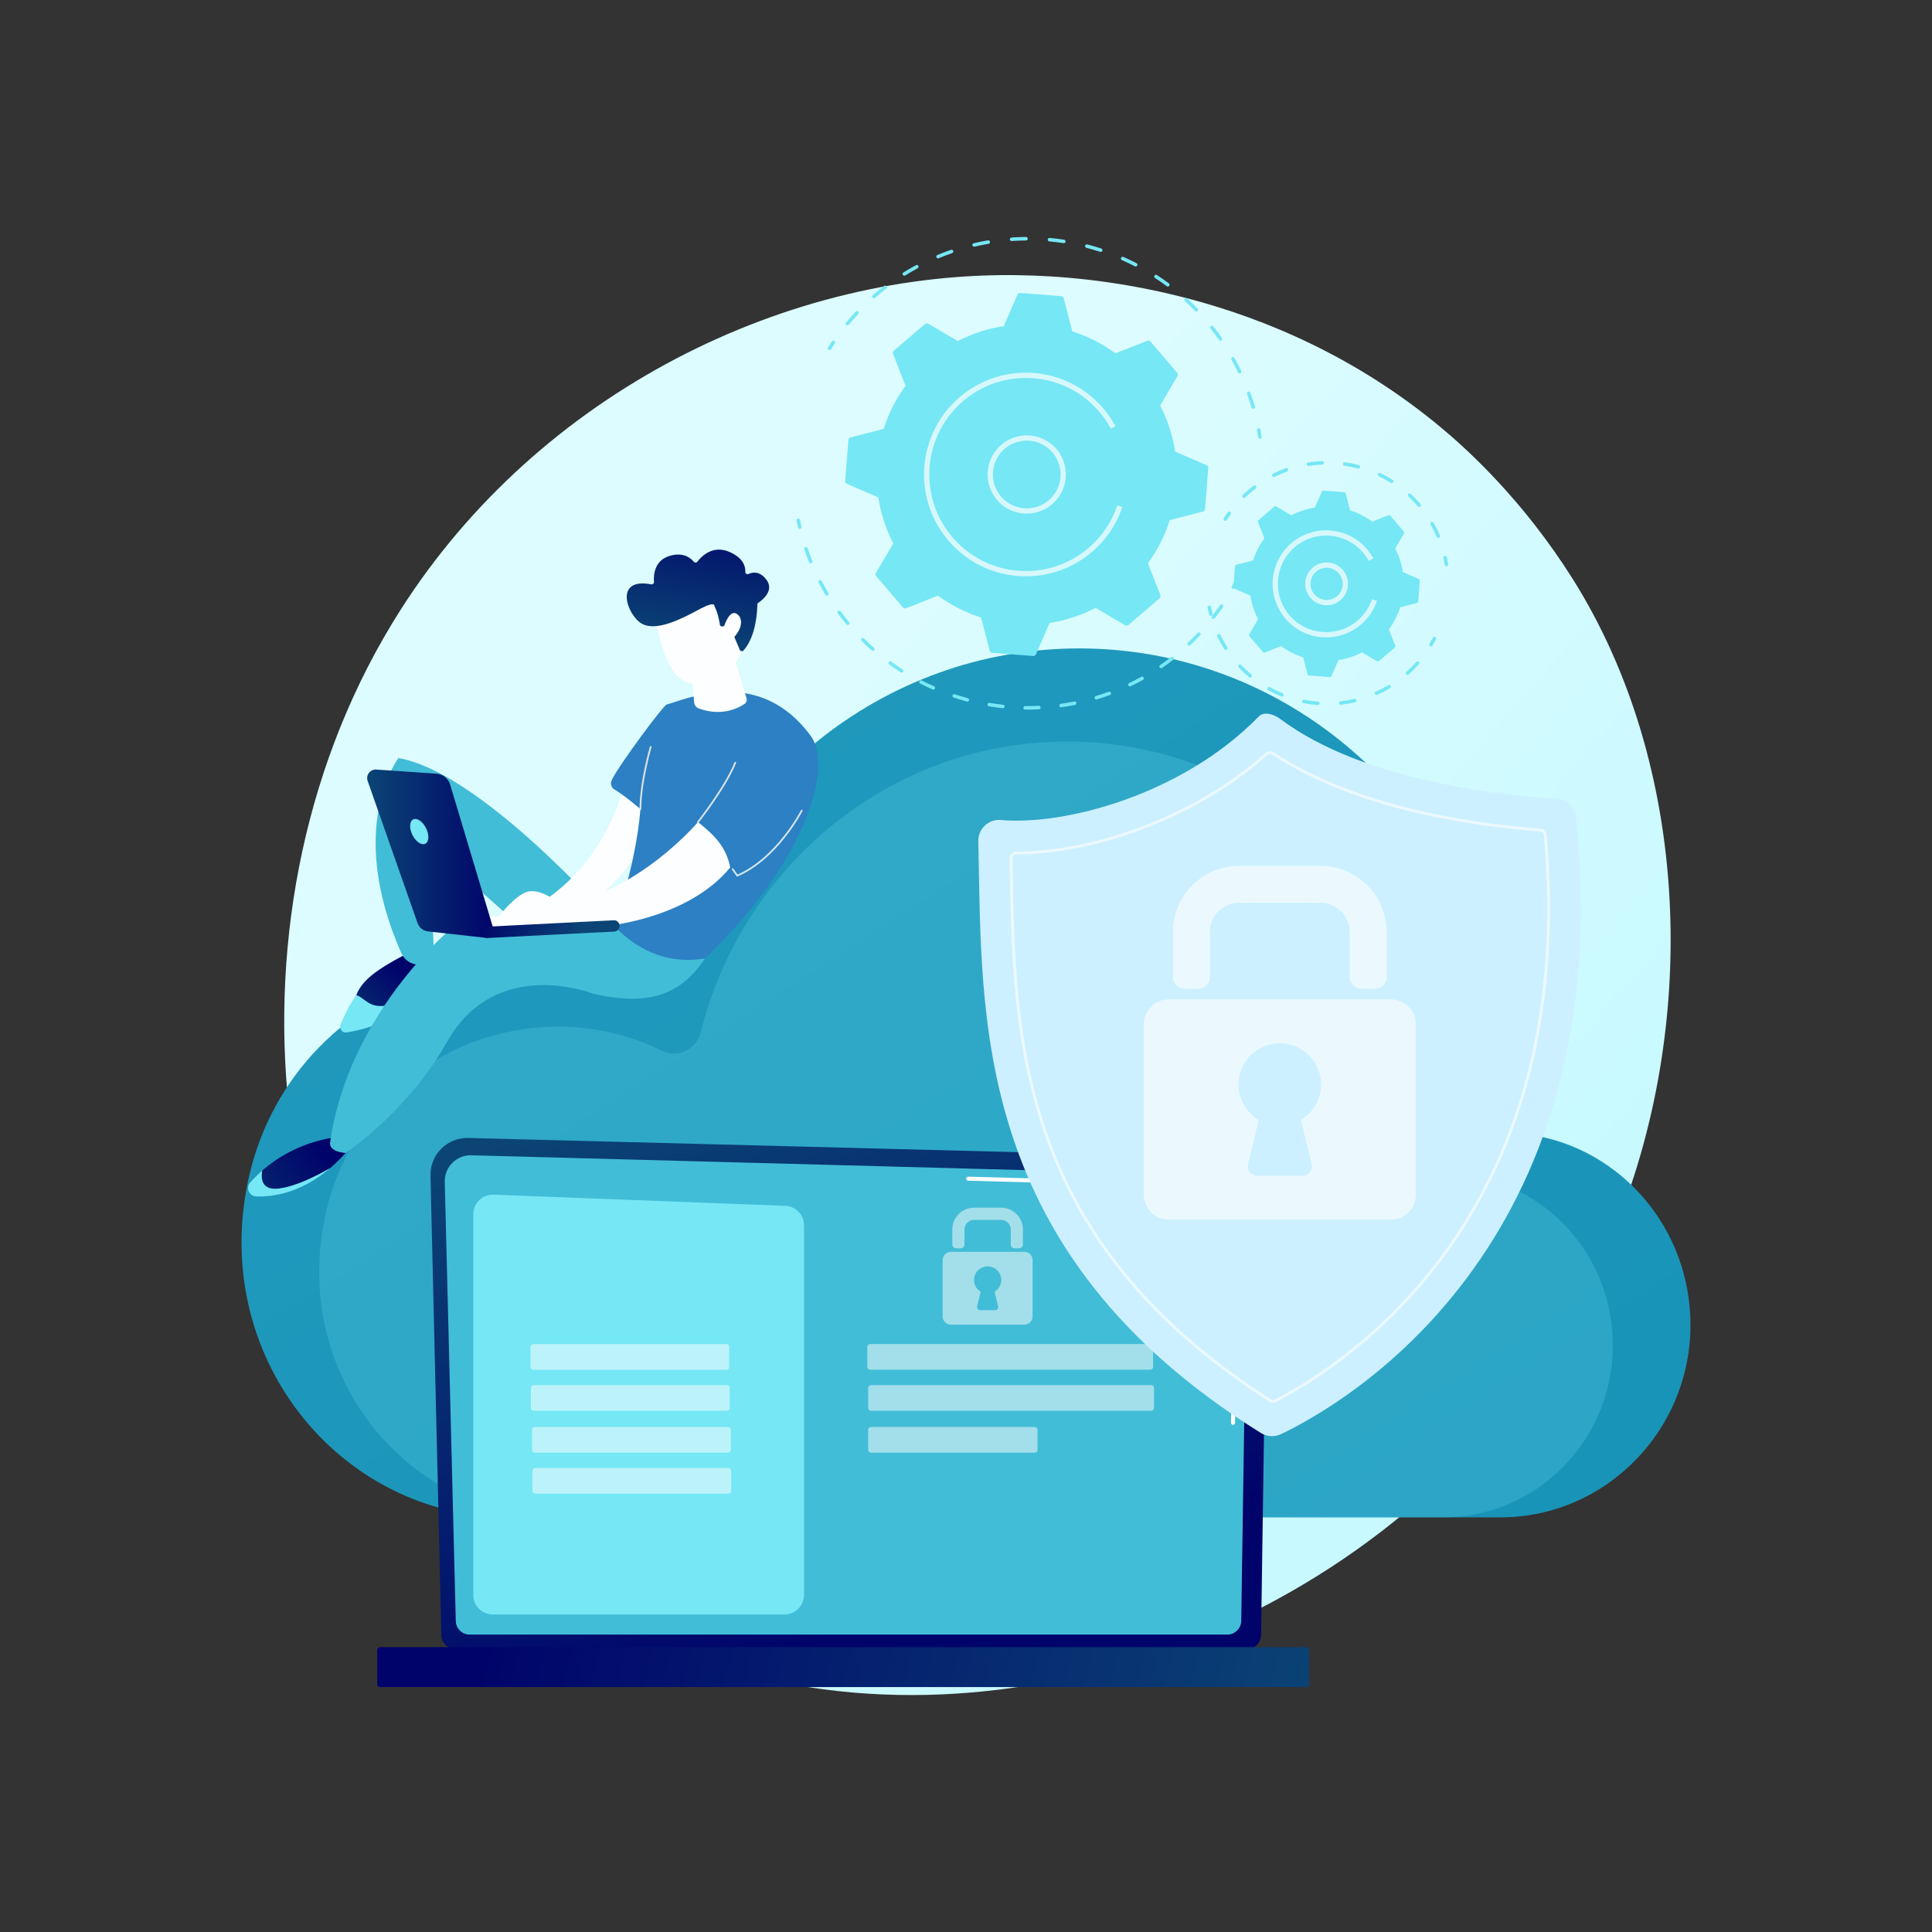 <svg xmlns="http://www.w3.org/2000/svg" xmlns:xlink="http://www.w3.org/1999/xlink" x="0px" y="0px" viewBox="0 0 3710 3710" style="enable-background:new 0 0 3710 3710;" xml:space="preserve"><rect x="0" y="0" width="3710" height="3710" fill="#333333" stroke="none"/><style type="text/css">	.st0{fill:url(#SVGID_1_);}	.st1{fill:url(#SVGID_00000180331317439225109040000008652185870480731018_);}	.st2{opacity:0.21;fill:#76E7F4;}	.st3{fill:url(#SVGID_00000031206642689881783220000002428856055809885324_);}	.st4{fill:#42BDD7;}	.st5{fill:#FFFFFF;}	.st6{fill:url(#SVGID_00000047060441098755686570000016727978484972895889_);}	.st7{fill:#76E7F4;}	.st8{opacity:0.51;fill:#FFFFFF;}	.st9{opacity:0.51;}	.st10{opacity:0.7;fill:#FFFFFF;}	.st11{fill:url(#SVGID_00000088840326208675865930000013057109000210832270_);}	.st12{opacity:0.61;fill:#FFFFFF;}	.st13{fill:url(#SVGID_00000032633958348746477980000013920356787185445053_);}	.st14{fill:url(#SVGID_00000049918685206453665150000018213415350110668951_);}	.st15{fill:url(#SVGID_00000107565232600255462360000015023005441443861416_);}	.st16{fill:#2C80C3;}	.st17{fill:url(#SVGID_00000143577058768399685380000011708694529893541271_);}	.st18{fill:url(#SVGID_00000016033229333457210270000014425580567595072176_);}	.st19{fill:url(#SVGID_00000026137719963381997230000005673058131987256452_);}	.st20{fill:url(#SVGID_00000078017213053479154410000002253555152022728597_);}	.st21{fill:url(#SVGID_00000047031752778316312800000015439181036203246998_);}	.st22{fill:url(#SVGID_00000036950356202501299720000007139483683949200042_);}	.st23{fill:url(#SVGID_00000123423073696449440250000003905152533816755343_);}	.st24{fill:url(#SVGID_00000118371126060597956580000016961594092163427499_);}	.st25{fill:url(#SVGID_00000005945056575480064460000014581204577312602536_);}	.st26{fill:url(#SVGID_00000058554180248535483990000017786536480368533427_);}</style><g id="Background"></g><g id="Illustration">	<g>		<linearGradient id="SVGID_1_" gradientUnits="userSpaceOnUse" x1="3445.854" y1="3280.418" x2="1434.672" y2="1520.635">			<stop offset="0" style="stop-color:#BDF8FF"></stop>			<stop offset="1" style="stop-color:#DCFCFF"></stop>		</linearGradient>		<path class="st0" d="M3096.52,2370.4c-258.3,617.09-946.36,962.79-1543.04,869.54c-97.09-15.17-363.27-60.37-598.94-273.61   c-453.68-410.5-550.7-1223.35-184.73-1796.19c266.36-416.92,743.84-653.26,1197.53-641.44c97.73,2.55,472.25,18.24,801.4,293.61   c48.34,40.45,154.97,136.56,251.07,289.04C3245.47,1469.39,3264.86,1968.23,3096.52,2370.4z"></path>		<g>							<linearGradient id="SVGID_00000118364337248505085940000001789971092342925497_" gradientUnits="userSpaceOnUse" x1="1569.645" y1="654.725" x2="-583.618" y2="3995.998" gradientTransform="matrix(-1 0 0 1 2257.328 0)">				<stop offset="0" style="stop-color:#229BBE"></stop>				<stop offset="1" style="stop-color:#1692B7"></stop>			</linearGradient>			<path style="fill:url(#SVGID_00000118364337248505085940000001789971092342925497_);" d="M479.14,2255.25    c44.1-188.24,188.32-336,371.91-381.19c126.22-31.07,247.32-14.4,349.68,35.95c33.95,16.7,74.29-2.2,83.7-39.59    c90.48-359.6,408.93-625.26,787.91-625.26c449.39,0,813.68,373.52,813.68,834.29c0,12.23-0.24,28.94-0.45,44.97    c1.59,34.46,16.26,49.09,38.17,52.76c176.07,18.79,314.44,167.61,322.12,351.17c8.82,210.77-158.49,385.39-364.24,385.39H978.47    C652.67,2913.73,397.59,2603.35,479.14,2255.25z"></path>			<path class="st2" d="M626.54,2325.79c39.38-168.07,168.14-300.01,332.07-340.35c112.7-27.74,220.82-12.85,312.21,32.1    c30.31,14.91,66.33-1.97,74.73-35.35c80.79-321.08,365.12-558.28,703.5-558.28c401.24,0,726.51,333.51,726.51,744.91    c0,10.92-0.22,25.84-0.4,40.15c1.42,30.76,14.52,43.83,34.08,47.11c157.21,16.78,280.75,149.66,287.61,313.55    c7.87,188.19-141.51,344.1-325.22,344.1H1072.37C781.48,2913.73,553.72,2636.6,626.54,2325.79z"></path>		</g>		<g>							<linearGradient id="SVGID_00000173879959119691403650000009669030175159443080_" gradientUnits="userSpaceOnUse" x1="-617.452" y1="3100.199" x2="-258.935" y2="2024.647" gradientTransform="matrix(-1 0 0 1 1155.777 0)">				<stop offset="0" style="stop-color:#00036A"></stop>				<stop offset="1" style="stop-color:#0B4575"></stop>			</linearGradient>			<path style="fill:url(#SVGID_00000173879959119691403650000009669030175159443080_);" d="M847.51,3139.22    c0,15.42,12.63,28.04,28.07,28.04h1517.99c15.44,0,28.07-12.62,28.07-28.04l12.63-872.35c0-15.42-18.17-45.54-51.48-43.27    l-1483.55-38.39c-19.37-0.5-38.1,6.95-51.82,20.63s-21.22,32.37-20.77,51.72L847.51,3139.22z"></path>			<path class="st4" d="M875.22,3112.31c0,14.61,11.95,26.56,26.56,26.56h1455.18c14.61,0,26.56-11.95,26.56-26.56l11.92-791.92    c-1.4-47.66-43.19-64.78-68.51-63.77l-1421.84-38.15c-13.61-0.37-26.77,4.88-36.41,14.49c-9.64,9.61-14.94,22.77-14.6,36.38    L875.22,3112.31z"></path>			<g>				<path class="st5" d="M2367.8,2736.09c-0.02,0-0.04,0-0.04,0c-2.17-0.03-3.89-1.8-3.85-3.95l0.94-64.22     c0.03-2.13,1.77-3.83,3.89-3.83c0.02,0,0.04,0,0.04,0c2.17,0.03,3.89,1.8,3.85,3.95l-0.94,64.22     C2371.66,2734.39,2369.92,2736.09,2367.8,2736.09z"></path>				<path class="st5" d="M2370.11,2578.71c0,0-0.04,0-0.06,0c-2.15-0.03-3.87-1.8-3.83-3.95l3.61-245.98     c-0.07-14.61-4.5-26.28-13.18-34.59c-16.2-15.52-41.93-14.73-43.01-14.68l-454.45-12.19c-2.15-0.05-3.84-1.85-3.79-3.99     c0.06-2.15,1.71-3.98,4-3.78l454.18,12.19c2.83-0.17,30.22-0.64,48.46,16.84c10.26,9.83,15.5,23.38,15.58,40.25l-3.61,246.06     C2373.97,2577,2372.23,2578.71,2370.11,2578.71z"></path>			</g>							<linearGradient id="SVGID_00000072997191730760904590000008557175036138350512_" gradientUnits="userSpaceOnUse" x1="216.706" y1="3035.919" x2="-1379.634" y2="3424.217" gradientTransform="matrix(-1 0 0 1 1155.777 0)">				<stop offset="0" style="stop-color:#00036A"></stop>				<stop offset="1" style="stop-color:#0B4575"></stop>			</linearGradient>			<path style="fill:url(#SVGID_00000072997191730760904590000008557175036138350512_);" d="M730.02,3239.68h1778.34    c3.11,0,5.65-2.54,5.65-5.65v-65.34c0-3.11-2.54-5.65-5.65-5.65H730.02c-3.11,0-5.65,2.54-5.65,5.65v65.34    C724.36,3237.13,726.91,3239.68,730.02,3239.68z"></path>			<path class="st7" d="M1506.55,3100.24H946.27c-20.66,0-37.4-16.75-37.4-37.4v-731.34c0-21.22,17.63-38.19,38.84-37.38    l560.28,21.44c20.09,0.77,35.97,17.28,35.97,37.38v709.9C1543.95,3083.49,1527.21,3100.24,1506.55,3100.24z"></path>			<g>				<path class="st8" d="M1395.11,2630.33h-371.12c-2.95,0-5.33-2.39-5.33-5.33v-38.66c0-2.95,2.39-5.33,5.33-5.33h371.12     c2.95,0,5.33,2.39,5.33,5.33V2625C1400.44,2627.94,1398.05,2630.33,1395.11,2630.33z"></path>				<path class="st8" d="M1395.86,2709.1h-371.12c-2.95,0-5.33-2.39-5.33-5.33v-38.66c0-2.95,2.39-5.33,5.33-5.33h371.12     c2.95,0,5.33,2.39,5.33,5.33v38.66C1401.19,2706.71,1398.8,2709.1,1395.86,2709.1z"></path>				<path class="st8" d="M1398.09,2789.51h-371.12c-2.95,0-5.33-2.39-5.33-5.33v-38.66c0-2.95,2.39-5.33,5.33-5.33h371.12     c2.95,0,5.33,2.39,5.33,5.33v38.66C1403.43,2787.12,1401.04,2789.51,1398.09,2789.51z"></path>				<path class="st8" d="M1398.85,2868.27h-371.12c-2.95,0-5.33-2.39-5.33-5.33v-38.66c0-2.95,2.39-5.33,5.33-5.33h371.12     c2.95,0,5.33,2.39,5.33,5.33v38.66C1404.18,2865.89,1401.79,2868.27,1398.85,2868.27z"></path>			</g>			<g>				<path class="st8" d="M2209.02,2630.27h-538.23c-2.95,0-5.33-2.39-5.33-5.33v-38.66c0-2.95,2.39-5.33,5.33-5.33h538.23     c2.95,0,5.33,2.39,5.33,5.33v38.66C2214.35,2627.89,2211.96,2630.27,2209.02,2630.27z"></path>				<path class="st8" d="M2210.71,2709.1h-538.23c-2.95,0-5.33-2.39-5.33-5.33v-38.66c0-2.95,2.39-5.33,5.33-5.33h538.23     c2.95,0,5.33,2.39,5.33,5.33v38.66C2216.05,2706.71,2213.66,2709.1,2210.71,2709.1z"></path>				<path class="st8" d="M1987.06,2789.51h-314.59c-2.95,0-5.33-2.39-5.33-5.33v-38.66c0-2.95,2.39-5.33,5.33-5.33h314.59     c2.95,0,5.33,2.39,5.33,5.33v38.66C1992.4,2787.12,1990.01,2789.51,1987.06,2789.51z"></path>				<g class="st9">					<path class="st5" d="M1956.83,2397.13h-8.36c-4.15,0-7.52-3.37-7.52-7.52v-28.58c0-10.23-8.29-18.52-18.52-18.52h-51.81      c-10.23,0-18.52,8.29-18.52,18.52v28.58c0,4.15-3.37,7.52-7.52,7.52h-8.36c-4.15,0-7.52-3.37-7.52-7.52v-28.58      c0-23.15,18.77-41.92,41.92-41.92h51.81c23.15,0,41.92,18.77,41.92,41.92v28.58      C1964.35,2393.76,1960.99,2397.13,1956.83,2397.13z"></path>					<path class="st5" d="M1967.2,2403.87h-141.34c-8.66,0-15.68,7.02-15.68,15.68v108.47c0,8.66,7.02,15.68,15.68,15.68h141.34      c8.66,0,15.68-7.02,15.68-15.68v-108.47C1982.88,2410.9,1975.86,2403.87,1967.2,2403.87z M1916.75,2508.71      c0.88,3.65-1.89,7.17-5.65,7.17h-29.14c-3.76,0-6.53-3.51-5.65-7.17l6.8-28.31c-8.03-4.8-13.28-13.77-12.74-23.92      c0.69-13.15,11.35-23.91,24.49-24.73c15.23-0.95,27.87,11.12,27.87,26.15c0,9.56-5.13,17.93-12.78,22.5L1916.75,2508.71z"></path>				</g>			</g>		</g>		<g>			<g>				<g>					<path class="st7" d="M2368.25,1130.81c-0.55,0-1.11-0.13-1.63-0.42c-1.63-0.9-2.21-2.95-1.31-4.58      c2.17-3.9,4.27-7.82,6.31-11.78c0.85-1.65,2.88-2.29,4.54-1.45c1.65,0.85,2.3,2.88,1.45,4.54c-2.07,4.01-4.21,8-6.4,11.95      C2370.58,1130.19,2369.43,1130.81,2368.25,1130.81z"></path>					<path class="st7" d="M1974.42,1362.61c-1.99,0-3.97-0.01-5.96-0.04c-1.86-0.03-3.34-1.55-3.32-3.41      c0.03-1.84,1.53-3.32,3.37-3.32h0.05c8.71,0.12,17.5-0.03,26.2-0.42c1.73-0.12,3.43,1.35,3.51,3.21      c0.09,1.86-1.35,3.43-3.21,3.51C1988.21,1362.46,1981.27,1362.61,1974.42,1362.61z M1925.7,1359.99      c-0.12,0-0.24-0.01-0.36-0.02c-8.79-0.95-17.66-2.17-26.34-3.63c-1.83-0.31-3.07-2.05-2.76-3.88c0.31-1.83,2.05-3.08,3.88-2.77      c8.56,1.44,17.29,2.64,25.96,3.58c1.85,0.2,3.19,1.86,2.99,3.71C1928.85,1358.71,1927.39,1359.99,1925.7,1359.99z       M2037.6,1358.18c-1.65,0-3.09-1.22-3.33-2.9c-0.26-1.84,1.02-3.54,2.86-3.8c8.62-1.21,17.31-2.7,25.83-4.42      c1.8-0.36,3.6,0.82,3.97,2.64c0.36,1.82-0.82,3.6-2.64,3.96c-8.65,1.74-17.47,3.25-26.22,4.48      C2037.91,1358.17,2037.75,1358.18,2037.6,1358.18z M1857.64,1347.3c-0.29,0-0.58-0.04-0.87-0.12      c-8.53-2.28-17.1-4.84-25.48-7.61c-1.77-0.58-2.72-2.49-2.14-4.25c0.58-1.76,2.48-2.72,4.25-2.14      c8.25,2.73,16.69,5.25,25.1,7.5c1.8,0.48,2.86,2.32,2.38,4.12C1860.48,1346.31,1859.12,1347.3,1857.64,1347.3z       M2105.22,1343.27c-1.45,0-2.78-0.94-3.22-2.39c-0.54-1.78,0.47-3.66,2.25-4.2c8.34-2.53,16.7-5.33,24.84-8.33      c1.74-0.64,3.68,0.25,4.32,2c0.64,1.75-0.25,3.68-2,4.32c-8.27,3.05-16.75,5.89-25.22,8.46      C2105.87,1343.23,2105.54,1343.27,2105.22,1343.27z M1792.32,1324.34c-0.45,0-0.91-0.09-1.35-0.29      c-8.09-3.57-16.17-7.42-24-11.44c-1.65-0.85-2.3-2.88-1.46-4.53c0.85-1.65,2.87-2.3,4.53-1.46      c7.72,3.96,15.67,7.75,23.64,11.27c1.7,0.75,2.47,2.74,1.72,4.44C1794.85,1323.59,1793.61,1324.34,1792.32,1324.34z       M2169.74,1318.13c-1.25,0-2.46-0.7-3.04-1.91c-0.81-1.67-0.1-3.69,1.57-4.49c7.83-3.77,15.66-7.83,23.27-12.07      c1.63-0.9,3.67-0.32,4.58,1.31c0.9,1.62,0.32,3.68-1.31,4.58c-7.72,4.3-15.67,8.42-23.62,12.25      C2170.72,1318.03,2170.23,1318.13,2169.74,1318.13z M1731.34,1291.61c-0.62,0-1.25-0.17-1.81-0.53      c-7.43-4.77-14.82-9.82-21.95-15.01c-1.5-1.09-1.83-3.2-0.74-4.7c1.1-1.5,3.2-1.83,4.7-0.74c7.02,5.11,14.29,10.08,21.62,14.78      c1.56,1,2.02,3.09,1.02,4.65C1733.53,1291.06,1732.45,1291.61,1731.34,1291.61z M2229.61,1283.33c-1.07,0-2.12-0.51-2.77-1.45      c-1.06-1.53-0.67-3.63,0.86-4.69c7.16-4.94,14.28-10.16,21.14-15.51c1.47-1.14,3.58-0.88,4.73,0.59      c1.14,1.47,0.88,3.58-0.59,4.73c-6.97,5.43-14.18,10.72-21.45,15.74C2230.93,1283.14,2230.26,1283.33,2229.61,1283.33z       M1676.14,1249.86c-0.8,0-1.59-0.28-2.23-0.84c-6.59-5.83-13.11-11.95-19.39-18.2c-1.32-1.31-1.32-3.44-0.01-4.76      c1.31-1.32,3.44-1.32,4.76-0.01c6.18,6.15,12.61,12.18,19.11,17.93c1.39,1.23,1.52,3.36,0.29,4.75      C1678,1249.48,1677.07,1249.86,1676.14,1249.86z M2283.47,1239.76c-0.89,0-1.79-0.36-2.45-1.06c-1.28-1.35-1.21-3.48,0.14-4.76      c6.34-5.98,12.57-12.21,18.53-18.52c1.28-1.35,3.41-1.41,4.76-0.14c1.35,1.28,1.41,3.41,0.14,4.76      c-6.05,6.41-12.38,12.73-18.81,18.8C2285.13,1239.45,2284.29,1239.76,2283.47,1239.76z M1627.93,1200.16      c-0.97,0-1.92-0.41-2.59-1.21c-5.64-6.77-11.16-13.81-16.42-20.92c-1.1-1.5-0.79-3.6,0.71-4.71c1.51-1.1,3.61-0.78,4.71,0.71      c5.17,7.01,10.62,13.94,16.18,20.62c1.19,1.43,1,3.55-0.43,4.74C1629.46,1199.9,1628.69,1200.16,1627.93,1200.16z       M2330.06,1188.56c-0.72,0-1.45-0.23-2.06-0.71c-1.47-1.14-1.73-3.26-0.59-4.72c5.36-6.89,10.57-14,15.48-21.14      c1.06-1.53,3.16-1.92,4.68-0.87c1.53,1.06,1.92,3.15,0.87,4.68c-4.99,7.25-10.27,14.47-15.72,21.46      C2332.06,1188.11,2331.07,1188.56,2330.06,1188.56z M1587.82,1143.72c-1.14,0-2.26-0.58-2.89-1.63      c-4.56-7.6-8.94-15.4-13.02-23.2c-0.86-1.65-0.22-3.68,1.43-4.54c1.64-0.86,3.68-0.22,4.54,1.43      c4.01,7.68,8.32,15.36,12.82,22.85c0.96,1.59,0.44,3.66-1.15,4.62C1589.01,1143.56,1588.41,1143.72,1587.82,1143.72z       M1556.87,1081.78c-1.33,0-2.59-0.79-3.12-2.1c-3.33-8.2-6.45-16.59-9.27-24.93c-0.6-1.76,0.35-3.67,2.11-4.27      c1.75-0.6,3.67,0.35,4.27,2.11c2.78,8.21,5.85,16.47,9.14,24.55c0.7,1.72-0.13,3.69-1.85,4.39      C1557.72,1081.7,1557.29,1081.78,1556.87,1081.78z"></path>					<path class="st7" d="M1535.81,1015.62c-1.53,0-2.91-1.05-3.27-2.6c-1.03-4.41-2-8.82-2.9-13.25c-0.37-1.82,0.81-3.6,2.63-3.97      c1.82-0.37,3.6,0.8,3.97,2.63c0.89,4.36,1.84,8.71,2.86,13.05c0.42,1.81-0.7,3.62-2.51,4.05      C1536.32,1015.59,1536.06,1015.62,1535.81,1015.62z"></path>				</g>				<g>					<path class="st7" d="M1592.89,672.31c-0.61,0-1.23-0.17-1.79-0.52c-1.57-0.99-2.04-3.07-1.05-4.64      c2.4-3.81,4.87-7.6,7.39-11.36c1.04-1.54,3.13-1.96,4.67-0.92c1.55,1.04,1.95,3.13,0.92,4.67c-2.49,3.71-4.92,7.44-7.29,11.2      C1595.1,671.75,1594,672.31,1592.89,672.31z"></path>					<path class="st7" d="M2406.55,785.09c-1.46,0-2.8-0.95-3.23-2.42c-2.57-8.77-5.45-17.58-8.56-26.18      c-0.63-1.75,0.27-3.68,2.02-4.31c1.74-0.64,3.68,0.27,4.31,2.02c3.16,8.73,6.08,17.67,8.7,26.58c0.52,1.79-0.5,3.66-2.29,4.18      C2407.18,785.04,2406.86,785.09,2406.55,785.09z M2380.46,717.13c-1.26,0-2.46-0.7-3.04-1.91c-3.97-8.26-8.24-16.48-12.7-24.45      c-0.91-1.62-0.33-3.67,1.3-4.58c1.62-0.9,3.68-0.33,4.58,1.3c4.52,8.08,8.86,16.43,12.89,24.82c0.81,1.68,0.1,3.69-1.57,4.49      C2381.45,717.03,2380.95,717.13,2380.46,717.13z M2343.7,654.31c-1.06,0-2.11-0.5-2.76-1.44      c-5.24-7.48-10.78-14.91-16.48-22.07c-1.16-1.46-0.92-3.57,0.54-4.73c1.46-1.16,3.57-0.92,4.73,0.54      c5.79,7.28,11.42,14.81,16.73,22.41c1.07,1.52,0.7,3.62-0.83,4.69C2345.04,654.11,2344.36,654.31,2343.7,654.31z       M1627.24,624.92c-0.76,0-1.52-0.25-2.15-0.78c-1.43-1.19-1.63-3.31-0.44-4.74c5.91-7.11,12.13-14.17,18.51-20.96      c1.27-1.36,3.4-1.42,4.76-0.15c1.35,1.28,1.42,3.41,0.15,4.76c-6.28,6.69-12.42,13.64-18.24,20.65      C1629.17,624.51,1628.21,624.92,1627.24,624.92z M2297.3,598.21c-0.88,0-1.76-0.34-2.42-1.02      c-6.34-6.54-12.99-12.99-19.77-19.16c-1.37-1.25-1.47-3.38-0.22-4.76c1.25-1.38,3.39-1.48,4.76-0.22      c6.88,6.27,13.63,12.82,20.06,19.45c1.3,1.33,1.26,3.47-0.07,4.76C2298.99,597.9,2298.15,598.21,2297.3,598.21z       M1678.07,572.82c-0.94,0-1.87-0.39-2.53-1.15c-1.22-1.4-1.08-3.53,0.32-4.75c7.01-6.12,14.28-12.09,21.62-17.76      c1.48-1.13,3.59-0.86,4.72,0.61c1.13,1.47,0.86,3.59-0.61,4.72c-7.23,5.58-14.4,11.46-21.3,17.49      C1679.65,572.55,1678.86,572.82,1678.07,572.82z M2242.59,550.24c-0.7,0-1.4-0.22-2.01-0.66c-7.34-5.45-14.94-10.74-22.6-15.73      c-1.56-1.01-2-3.1-0.98-4.66c1.01-1.56,3.09-2,4.66-0.98c7.77,5.06,15.49,10.43,22.94,15.97c1.49,1.11,1.8,3.22,0.69,4.71      C2244.64,549.77,2243.62,550.24,2242.59,550.24z M1736.57,529.47c-1.12,0-2.22-0.56-2.86-1.59c-0.98-1.58-0.5-3.65,1.08-4.64      c7.87-4.9,16.01-9.63,24.19-14.05c1.64-0.89,3.68-0.27,4.56,1.36c0.88,1.64,0.27,3.68-1.36,4.56      c-8.06,4.35-16.08,9.01-23.84,13.83C1737.8,529.3,1737.18,529.47,1736.57,529.47z M2180.85,511.74c-0.52,0-1.05-0.12-1.54-0.37      c-8.12-4.19-16.48-8.17-24.85-11.86c-1.7-0.75-2.48-2.73-1.73-4.44c0.74-1.7,2.73-2.48,4.44-1.73      c8.5,3.73,16.99,7.78,25.23,12.03c1.65,0.85,2.3,2.88,1.45,4.53C2183.25,511.07,2182.07,511.74,2180.85,511.74z M1801.3,496.13      c-1.32,0-2.57-0.78-3.11-2.07c-0.71-1.72,0.1-3.69,1.82-4.4c8.55-3.55,17.35-6.9,26.15-9.93c1.77-0.6,3.68,0.33,4.28,2.08      c0.6,1.76-0.33,3.68-2.08,4.28c-8.67,2.99-17.33,6.28-25.76,9.78C1802.17,496.05,1801.73,496.13,1801.3,496.13z       M2113.68,483.74c-0.34,0-0.69-0.05-1.04-0.16c-8.69-2.82-17.59-5.4-26.45-7.68c-1.8-0.46-2.89-2.3-2.42-4.1      c0.46-1.8,2.33-2.88,4.1-2.42c8.99,2.32,18.03,4.94,26.85,7.8c1.77,0.57,2.74,2.47,2.16,4.24      C2116.43,482.84,2115.1,483.74,2113.68,483.74z M1870.56,473.74c-1.53,0-2.91-1.05-3.27-2.59c-0.42-1.81,0.7-3.62,2.51-4.05      c9.05-2.13,18.28-4.01,27.41-5.57c1.87-0.3,3.57,0.92,3.89,2.75c0.32,1.83-0.92,3.57-2.75,3.89c-9,1.54-18.08,3.39-27,5.49      C1871.08,473.71,1870.82,473.74,1870.56,473.74z M2042.87,466.95c-0.17,0-0.34-0.01-0.51-0.04      c-9.04-1.39-18.24-2.51-27.35-3.34c-1.85-0.17-3.22-1.81-3.05-3.66c0.17-1.85,1.77-3.22,3.66-3.05      c9.24,0.84,18.58,1.98,27.75,3.39c1.84,0.28,3.1,2,2.82,3.84C2045.94,465.76,2044.51,466.95,2042.87,466.95z M1942.53,462.82      c-1.75,0-3.23-1.36-3.35-3.13c-0.13-1.86,1.27-3.47,3.12-3.59c9.24-0.65,18.64-1.02,27.94-1.1h0.03c1.85,0,3.35,1.49,3.37,3.34      c0.02,1.86-1.48,3.38-3.34,3.4c-9.16,0.08-18.42,0.44-27.52,1.08C1942.69,462.82,1942.61,462.82,1942.53,462.82z"></path>					<path class="st7" d="M2419.35,842.41c-1.63,0-3.06-1.19-3.32-2.85c-0.68-4.4-1.43-8.78-2.26-13.17      c-0.34-1.83,0.86-3.59,2.69-3.93c1.82-0.32,3.59,0.87,3.93,2.69c0.83,4.45,1.59,8.9,2.29,13.36c0.29,1.84-0.97,3.56-2.81,3.85      C2419.7,842.39,2419.52,842.41,2419.35,842.41z"></path>				</g>				<g>					<path class="st7" d="M2320.19,898.74c0.18-2.3-1.12-4.46-3.24-5.38l-60.35-26.22c-4.66-30.37-14.2-60.22-28.74-88.31l33.3-56.7      c1.17-1.99,0.95-4.5-0.55-6.25l-51.3-59.98c-1.5-1.75-3.95-2.36-6.09-1.52l-61.18,24.12c-25.5-18.71-53.51-32.76-82.79-42.07      l-16.55-63.68c-0.58-2.23-2.51-3.85-4.81-4.03l-78.69-6.13c-2.3-0.18-4.46,1.12-5.38,3.24l-26.22,60.35      c-30.37,4.66-60.22,14.2-88.31,28.74l-56.7-33.31c-1.99-1.17-4.5-0.95-6.25,0.55l-59.98,51.31c-1.75,1.5-2.36,3.95-1.52,6.09      l24.12,61.17c-18.71,25.5-32.76,53.5-42.07,82.79l-63.69,16.55c-2.23,0.58-3.85,2.51-4.03,4.81l-6.13,78.69      c-0.18,2.3,1.12,4.46,3.24,5.38l60.35,26.22c4.66,30.37,14.2,60.22,28.74,88.31l-33.31,56.7c-1.17,1.99-0.95,4.5,0.55,6.25      l51.31,59.98c1.5,1.75,3.95,2.36,6.09,1.51l61.17-24.12c25.5,18.71,53.51,32.76,82.79,42.07l16.55,63.68      c0.58,2.23,2.51,3.85,4.81,4.03l78.69,6.13c2.3,0.18,4.46-1.12,5.38-3.24l26.22-60.35c30.37-4.66,60.22-14.2,88.31-28.74      l56.7,33.31c1.99,1.17,4.5,0.95,6.25-0.55l59.98-51.31c1.75-1.5,2.36-3.94,1.52-6.09l-24.12-61.17      c18.71-25.5,32.75-53.51,42.07-82.79l63.68-16.55c2.23-0.58,3.85-2.51,4.03-4.81L2320.19,898.74z"></path>					<path class="st10" d="M1971.46,986.31c-15.41,0-30.41-4.74-43.24-13.82c-33.82-23.93-41.86-70.91-17.93-104.73      c11.59-16.38,28.87-27.27,48.65-30.65c19.78-3.38,39.7,1.14,56.07,12.73c16.38,11.6,27.27,28.87,30.65,48.65      c3.39,19.78-1.13,39.7-12.73,56.08c-11.59,16.38-28.87,27.27-48.65,30.65C1980.02,985.95,1975.72,986.31,1971.46,986.31z       M1971.76,846.11c-3.69,0-7.4,0.32-11.11,0.95c-17.12,2.93-32.08,12.35-42.11,26.53c-20.72,29.27-13.76,69.94,15.51,90.65      c14.18,10.04,31.41,13.94,48.54,11.02c17.12-2.93,32.07-12.35,42.11-26.53c10.04-14.18,13.95-31.42,11.02-48.54      c-2.93-17.12-12.36-32.08-26.54-42.11l0,0C1998.08,850.22,1985.1,846.11,1971.76,846.11z"></path>					<path class="st10" d="M1970.26,1106.68c-5.15,0-10.31-0.2-15.5-0.6c-52.06-4.05-99.43-28.14-133.37-67.83      c-30.57-35.73-46.95-80.25-46.95-126.76c0-5.15,0.2-10.32,0.6-15.5c4.06-52.06,28.14-99.43,67.83-133.37      c39.68-33.94,90.2-50.4,142.27-46.35c52.06,4.05,99.43,28.14,133.37,67.83c9.06,10.59,16.99,22.14,23.57,34.3l-8.88,4.8      c-6.23-11.54-13.76-22.49-22.36-32.54c-32.19-37.63-77.11-60.48-126.48-64.32c-49.37-3.81-97.29,11.77-134.92,43.95      c-37.63,32.19-60.47,77.11-64.32,126.48c-0.38,4.92-0.57,9.82-0.57,14.7c0,44.11,15.54,86.33,44.53,120.22      c32.19,37.63,77.11,60.47,126.48,64.32c49.41,3.85,97.29-11.76,134.92-43.95c25.54-21.85,44.65-50.15,55.26-81.85l9.58,3.21      c-11.19,33.43-31.34,63.28-58.28,86.32C2061.3,1090.29,2016.78,1106.68,1970.26,1106.68z"></path>				</g>			</g>			<g>				<g>					<path class="st7" d="M2747.98,1241.32c-0.58,0-1.17-0.15-1.71-0.47c-1.6-0.95-2.13-3.01-1.18-4.61      c2.26-3.82,4.43-7.72,6.43-11.6c0.85-1.65,2.88-2.29,4.54-1.45c1.65,0.85,2.3,2.88,1.45,4.54c-2.06,3.99-4.29,8.01-6.62,11.94      C2750.26,1240.74,2749.14,1241.32,2747.98,1241.32z"></path>					<path class="st7" d="M2530.7,1354c-0.09,0-0.18,0-0.27-0.01c-9.13-0.72-18.31-1.98-27.26-3.75c-1.82-0.36-3.01-2.13-2.65-3.96      c0.36-1.82,2.14-3.01,3.96-2.65c8.71,1.72,17.62,2.95,26.49,3.65c1.85,0.15,3.24,1.77,3.09,3.62      C2533.92,1352.66,2532.44,1354,2530.7,1354z M2574.73,1353.29c-1.69,0-3.15-1.27-3.34-2.99c-0.21-1.85,1.12-3.51,2.97-3.72      c8.86-0.99,17.73-2.51,26.35-4.52c1.8-0.44,3.62,0.7,4.04,2.52c0.42,1.81-0.7,3.62-2.52,4.04c-8.88,2.07-18.01,3.63-27.13,4.66      C2574.98,1353.28,2574.86,1353.29,2574.73,1353.29z M2461.62,1337.69c-0.42,0-0.85-0.08-1.27-0.25      c-8.46-3.44-16.82-7.42-24.84-11.84c-1.63-0.9-2.22-2.95-1.32-4.57c0.9-1.63,2.94-2.22,4.57-1.32      c7.79,4.29,15.91,8.16,24.13,11.5c1.72,0.7,2.55,2.67,1.85,4.39C2464.2,1336.9,2462.94,1337.69,2461.62,1337.69z       M2643.24,1334.67c-1.29,0-2.52-0.74-3.08-1.99c-0.76-1.7,0-3.69,1.7-4.45c8.12-3.63,16.1-7.78,23.73-12.33      c1.59-0.96,3.66-0.43,4.62,1.16c0.95,1.6,0.43,3.66-1.16,4.62c-7.85,4.69-16.08,8.96-24.43,12.7      C2644.16,1334.58,2643.69,1334.67,2643.24,1334.67z M2400.79,1301.16c-0.76,0-1.53-0.26-2.15-0.78      c-7-5.84-13.75-12.18-20.06-18.84c-1.28-1.35-1.22-3.48,0.12-4.76c1.35-1.28,3.48-1.22,4.76,0.12      c6.13,6.47,12.69,12.62,19.49,18.3c1.43,1.19,1.62,3.31,0.43,4.74C2402.71,1300.75,2401.76,1301.16,2400.79,1301.16z       M2702.81,1296.08c-0.92,0-1.85-0.38-2.51-1.12c-1.24-1.39-1.12-3.52,0.27-4.75l1.98-1.79c5.92-5.4,11.62-11.17,16.93-17.13      c1.23-1.4,3.36-1.52,4.75-0.28c1.39,1.24,1.52,3.36,0.28,4.75c-5.46,6.14-11.32,12.08-17.42,17.64l-2.03,1.83      C2704.41,1295.8,2703.61,1296.08,2702.81,1296.08z M2353.86,1247.92c-1.11,0-2.2-0.55-2.84-1.55      c-4.93-7.7-9.46-15.78-13.46-24.02c-0.81-1.67-0.11-3.69,1.56-4.5c1.68-0.81,3.69-0.11,4.5,1.56c3.88,8,8.28,15.85,13.07,23.33      c1,1.56,0.55,3.65-1.02,4.65C2355.1,1247.75,2354.48,1247.92,2353.86,1247.92z"></path>					<path class="st7" d="M2325.22,1182.83c-1.49,0-2.85-1-3.25-2.51c-1.16-4.38-2.21-8.85-3.11-13.29c-0.37-1.82,0.8-3.6,2.63-3.97      c1.82-0.37,3.6,0.8,3.97,2.63c0.88,4.31,1.9,8.66,3.02,12.91c0.48,1.8-0.59,3.64-2.39,4.12      C2325.8,1182.79,2325.51,1182.83,2325.22,1182.83z"></path>				</g>				<g>					<path class="st7" d="M2352.95,1000.12c-0.61,0-1.23-0.17-1.79-0.52c-1.57-0.99-2.04-3.07-1.05-4.64      c2.42-3.84,4.98-7.65,7.61-11.34c1.08-1.51,3.19-1.86,4.69-0.78c1.52,1.08,1.86,3.18,0.78,4.69c-2.56,3.58-5.05,7.29-7.4,11.02      C2355.16,999.57,2354.07,1000.12,2352.95,1000.12z"></path>					<path class="st7" d="M2761.91,1032.86c-1.31,0-2.55-0.77-3.1-2.05c-3.41-8.04-7.34-15.97-11.67-23.57      c-0.92-1.61-0.35-3.67,1.26-4.59c1.61-0.92,3.67-0.36,4.59,1.26c4.46,7.82,8.5,15.99,12.02,24.27      c0.73,1.71-0.07,3.69-1.79,4.42C2762.8,1032.78,2762.35,1032.86,2761.91,1032.86z M2725.17,973.47c-0.95,0-1.9-0.4-2.56-1.18      c-1.72-2.02-3.48-4.01-5.28-5.99c-4.11-4.5-8.44-8.89-12.89-13.05c-1.36-1.27-1.43-3.4-0.16-4.76c1.27-1.36,3.4-1.43,4.76-0.16      c4.57,4.28,9.03,8.79,13.26,13.43c1.85,2.03,3.67,4.08,5.43,6.16c1.2,1.42,1.03,3.54-0.38,4.75      C2726.72,973.21,2725.95,973.47,2725.17,973.47z M2388.85,956.2c-0.89,0-1.78-0.35-2.44-1.04c-1.28-1.35-1.23-3.48,0.11-4.76      c1.36-1.3,2.74-2.59,4.14-3.86c5.26-4.8,10.8-9.41,16.46-13.71c1.48-1.13,3.59-0.84,4.71,0.64c1.13,1.48,0.84,3.59-0.64,4.71      c-5.5,4.18-10.88,8.66-15.99,13.32c-1.36,1.24-2.7,2.5-4.03,3.76C2390.52,955.89,2389.69,956.2,2388.85,956.2z M2672.47,927.65      c-0.61,0-1.24-0.17-1.8-0.52c-7.39-4.67-15.13-8.96-23-12.74c-1.68-0.81-2.38-2.81-1.58-4.49c0.8-1.68,2.8-2.39,4.49-1.58      c8.1,3.89,16.07,8.3,23.68,13.11c1.57,1,2.04,3.07,1.05,4.65C2674.68,927.1,2673.58,927.65,2672.47,927.65z M2445.98,916.02      c-1.24,0-2.43-0.68-3.02-1.87c-0.83-1.67-0.15-3.69,1.52-4.51c8.04-4,16.43-7.57,24.91-10.63c1.76-0.62,3.68,0.28,4.31,2.03      c0.63,1.75-0.28,3.68-2.03,4.31c-8.25,2.97-16.39,6.44-24.2,10.32C2446.99,915.91,2446.48,916.02,2445.98,916.02z       M2608.49,899.73c-0.29,0-0.58-0.04-0.87-0.11c-8.44-2.24-17.11-4.02-25.77-5.28c-1.84-0.27-3.12-1.98-2.85-3.81      c0.27-1.84,1.96-3.16,3.81-2.85c8.91,1.3,17.83,3.12,26.53,5.43c1.79,0.48,2.87,2.32,2.39,4.12      C2611.34,898.73,2609.98,899.73,2608.49,899.73z M2512.5,894.8c-1.63,0-3.06-1.18-3.32-2.84c-0.29-1.84,0.96-3.56,2.8-3.85      c8.87-1.4,17.93-2.31,26.95-2.69c1.86-0.04,3.43,1.36,3.5,3.22c0.08,1.86-1.36,3.43-3.22,3.5c-8.76,0.37-17.56,1.25-26.18,2.61      C2512.85,894.79,2512.67,894.8,2512.5,894.8z"></path>					<path class="st7" d="M2777.49,1087.5c-1.63,0-3.06-1.19-3.32-2.85c-0.68-4.35-1.49-8.74-2.42-13.04      c-0.39-1.82,0.76-3.61,2.58-4c1.85-0.39,3.61,0.77,4,2.58c0.95,4.43,1.79,8.95,2.49,13.42c0.29,1.84-0.97,3.56-2.81,3.85      C2777.84,1087.48,2777.66,1087.5,2777.49,1087.5z"></path>				</g>				<g>					<path class="st7" d="M2726.56,1114.8c0.09-1.18-0.57-2.29-1.66-2.76l-31-13.47c-2.39-15.6-7.29-30.94-14.76-45.36l17.11-29.13      c0.6-1.02,0.49-2.31-0.28-3.21l-26.35-30.81c-0.77-0.9-2.03-1.21-3.13-0.78l-31.42,12.39c-13.1-9.61-27.48-16.83-42.53-21.61      l-8.5-32.71c-0.3-1.15-1.29-1.98-2.47-2.07l-40.42-3.15c-1.18-0.09-2.29,0.58-2.76,1.66l-13.47,31      c-15.6,2.39-30.94,7.3-45.36,14.76l-29.13-17.11c-1.02-0.6-2.31-0.49-3.21,0.28l-30.81,26.36c-0.9,0.77-1.21,2.03-0.78,3.13      l12.39,31.42c-9.61,13.1-16.83,27.48-21.61,42.53l-32.71,8.5c-1.15,0.3-1.98,1.29-2.07,2.47l-3.15,40.42      c-0.09,1.18,0.58,2.29,1.66,2.76l31,13.47c2.39,15.6,7.3,30.94,14.76,45.36l-17.11,29.13c-0.6,1.02-0.49,2.31,0.28,3.21      l26.36,30.81c0.77,0.9,2.03,1.21,3.13,0.78l31.42-12.39c13.1,9.61,27.49,16.83,42.53,21.61l8.5,32.71      c0.3,1.15,1.29,1.98,2.47,2.07l40.42,3.15c1.18,0.09,2.29-0.58,2.76-1.66l13.47-31c15.6-2.4,30.94-7.3,45.36-14.76l29.13,17.11      c1.02,0.6,2.31,0.49,3.21-0.28l30.81-26.35c0.9-0.77,1.21-2.03,0.78-3.13l-12.39-31.42c9.61-13.1,16.83-27.48,21.61-42.53      l32.71-8.5c1.15-0.3,1.98-1.29,2.07-2.47L2726.56,1114.8z"></path>					<path class="st10" d="M2547.42,1162.24c-8.42,0-16.62-2.59-23.63-7.55c-18.48-13.08-22.87-38.75-9.8-57.22      c6.34-8.95,15.78-14.9,26.58-16.75c10.81-1.85,21.69,0.62,30.64,6.95c8.95,6.34,14.9,15.77,16.75,26.58      c1.85,10.81-0.62,21.69-6.95,30.64c-6.34,8.95-15.77,14.9-26.58,16.75C2552.09,1162.04,2549.75,1162.24,2547.42,1162.24z       M2547.55,1090.24c-9.71,0-19.28,4.55-25.31,13.06c-9.86,13.93-6.55,33.29,7.38,43.14c6.75,4.78,14.97,6.64,23.1,5.24      c8.15-1.39,15.27-5.88,20.04-12.62c4.78-6.75,6.64-14.96,5.24-23.1c-1.39-8.15-5.88-15.27-12.62-20.04l0,0      C2559.97,1092.08,2553.73,1090.24,2547.55,1090.24z"></path>					<path class="st10" d="M2546.81,1224.07c-2.71,0-5.43-0.11-8.16-0.32c-27.4-2.13-52.32-14.81-70.19-35.69      c-16.56-19.35-24.66-43.13-24.65-66.81c0-29.05,12.2-57.93,35.96-78.25c43.11-36.88,108.18-31.81,145.05,11.3      c0.29,0.34,0.58,0.68,0.86,1.02c4,4.8,7.56,9.95,10.6,15.34c0.01,0.02,0.03,0.04,0.04,0.06c0.05,0.08,0.09,0.16,0.13,0.24      c0.08,0.14,0.16,0.28,0.24,0.42c0.04,0.08,0.09,0.16,0.13,0.23c0.13,0.24,0.27,0.49,0.4,0.73l-8.88,4.8      c-3.12-5.77-6.88-11.25-11.19-16.29l0,0c-23.55-27.52-59.84-37.84-92.82-29.73c-13.6,3.35-26.64,9.83-38,19.54      c-21.42,18.33-32.42,44.37-32.43,70.57c0,21.35,7.31,42.8,22.23,60.25c33.25,38.87,91.94,43.45,130.82,10.19      c12.78-10.93,22.34-25.1,27.65-40.96l9.58,3.21c-5.89,17.6-16.49,33.3-30.67,45.42      C2594.72,1215.44,2571.29,1224.07,2546.81,1224.07z"></path>				</g>			</g>		</g>		<g>			<g>									<linearGradient id="SVGID_00000129900498279965482290000001373390854530564487_" gradientUnits="userSpaceOnUse" x1="3668.749" y1="742.13" x2="3204.181" y2="1196.599">					<stop offset="0" style="stop-color:#FDFEFF"></stop>					<stop offset="1" style="stop-color:#CCF0FF"></stop>				</linearGradient>				<path style="fill:url(#SVGID_00000129900498279965482290000001373390854530564487_);" d="M1891.24,1585.26     c8.3-7.77,19.52-11.64,30.85-10.62c121.17,10.9,347.25-47.47,495.01-198.65c10.26-10.5,28.96-4.56,40.72,4.22     c164.33,122.82,436.72,148.25,531.27,153.45c19.56,1.08,35.43,16.25,37.45,35.74c85.99,830.54-454.77,1131.5-566.92,1184.63     c-12.26,5.81-26.69,4.96-38.21-2.21c-558.97-348.18-535.06-800.97-542.79-1136.47     C1878.36,1603.98,1882.94,1593.04,1891.24,1585.26z"></path>				<path class="st12" d="M2444.5,2693.7c-2.5,0-4.99-0.7-7.17-2.09c-214.3-136.99-353.97-300.76-426.99-500.68     c-65.22-178.55-68.41-360.36-71.23-520.76l-0.38-21.39c-0.07-3.57,1.28-6.93,3.77-9.48c2.52-2.56,5.9-3.98,9.51-3.98h0.01     c132.71,0,331.91-58.6,478.01-189.51c4.48-4.02,11.12-4.5,16.16-1.17c160.53,106.51,389.51,137.53,511.72,146.54     c6.5,0.48,11.63,5.55,12.21,12.06c28.41,324.07-39,598.1-200.34,814.49c-120.5,161.61-263.39,245.81-319.23,274.52l0,0     C2448.64,2693.22,2446.57,2693.7,2444.5,2693.7z M2448.04,2687.41l1.24,2.42L2448.04,2687.41     c55.5-28.53,197.54-112.23,317.36-272.93c160.52-215.29,227.57-488.07,199.28-810.76c-0.34-3.83-3.36-6.82-7.18-7.11     c-122.74-9.05-352.77-40.23-514.33-147.43c-2.96-1.97-6.88-1.68-9.52,0.69c-147.17,131.87-347.89,190.9-481.53,190.9h0     c-2.26,0-4.26,0.83-5.74,2.35c-1.47,1.49-2.25,3.47-2.21,5.56l0.38,21.39c2.81,159.98,5.99,341.31,70.9,519     c72.6,198.75,211.56,361.63,424.81,497.95C2442.6,2688.52,2445.58,2688.67,2448.04,2687.41z"></path>			</g>			<g>				<path class="st12" d="M2639.89,1898.78h-25.28c-12.55,0-22.73-10.17-22.73-22.73v-86.4c0-30.93-25.07-56-56-56h-156.63     c-30.93,0-56,25.07-56,56v86.4c0,12.55-10.17,22.73-22.73,22.73h-25.28c-12.55,0-22.73-10.17-22.73-22.73v-86.4     c0-69.99,56.74-126.73,126.73-126.73h156.63c69.99,0,126.73,56.74,126.73,126.73v86.4     C2662.61,1888.61,2652.44,1898.78,2639.89,1898.78z"></path>				<path class="st12" d="M2671.22,1919.17h-427.29c-26.18,0-47.41,21.23-47.41,47.41v327.93c0,26.18,21.23,47.41,47.41,47.41     h427.29c26.18,0,47.41-21.23,47.41-47.41v-327.93C2718.63,1940.4,2697.4,1919.17,2671.22,1919.17z M2518.71,2236.12     c2.65,11.05-5.72,21.67-17.08,21.67h-88.11c-11.36,0-19.73-10.62-17.08-21.67l20.56-85.58c-24.27-14.51-40.14-41.63-38.51-72.32     c2.1-39.75,34.31-72.28,74.03-74.75c46.03-2.86,84.26,33.63,84.26,79.05c0,28.91-15.5,54.19-38.63,68.02L2518.71,2236.12z"></path>			</g>		</g>		<g>							<linearGradient id="SVGID_00000047769216733122770230000000744107075732695955_" gradientUnits="userSpaceOnUse" x1="1693.731" y1="1879.647" x2="1819.189" y2="2010.681" gradientTransform="matrix(-1 0 0 1 2478.457 0)">				<stop offset="0" style="stop-color:#00036A"></stop>				<stop offset="1" style="stop-color:#0B4575"></stop>			</linearGradient>			<path style="fill:url(#SVGID_00000047769216733122770230000000744107075732695955_);" d="M819.7,1811.97    c0,0,34.61,1.83,38.85,73.03c0,0-80.25,71.94-188.65,89.06c-8.14,1.29,11.38-55.55,14.31-63.25    C698.17,1874.18,742.13,1850.59,819.7,1811.97z"></path>			<path class="st4" d="M1209.44,1728.26h-73.03c0,0-224.15-247.55-371.16-272.52c0,0-102.33,130.63,5.45,374.7    c8.67,19.63,32.92,28.36,51.01,16.8c5.41-3.46,9.29-8.09,11.65-13.89l-8.67-208.4c0,0,191.2,167.22,224.43,199.49    C1082.37,1856.71,1251.3,1837.04,1209.44,1728.26z"></path>							<linearGradient id="SVGID_00000069388052465271551520000000750598268302837137_" gradientUnits="userSpaceOnUse" x1="1860.159" y1="2208.543" x2="2097.468" y2="2382.715" gradientTransform="matrix(-1 0 0 1 2478.457 0)">				<stop offset="0" style="stop-color:#00036A"></stop>				<stop offset="1" style="stop-color:#0B4575"></stop>			</linearGradient>			<path style="fill:url(#SVGID_00000069388052465271551520000000750598268302837137_);" d="M503.4,2248    c30.6-26.82,79.36-56.91,149.76-65.53l23.81,14.56c0,0-15.18,22.39-42.91,46.04c-25.49,14.8-64.84,34.85-97.47,39.2    C504.86,2286.49,500.18,2267.32,503.4,2248z"></path>			<path class="st7" d="M684.21,1910.81c18.85,6.1,27.15,32.81,74.99,15.15c46.28-17.09,80.69-39.13,98.39-51.84    c0.39,3.44,0.73,7.04,0.96,10.88c0,0-84.61,80.48-193.01,97.6c-8.14,1.29-14.59-6.84-11.65-14.54    C659.14,1954.25,668.63,1933.3,684.21,1910.81z"></path>			<path class="st7" d="M480.35,2270.9c6.03-6.86,13.73-14.73,23.05-22.9c-3.22,19.33,1.45,38.5,33.18,34.27    c32.63-4.35,71.99-24.4,97.47-39.2c-31.94,27.24-80.55,56.16-141.9,54.46C478.53,2297.15,471.34,2281.13,480.35,2270.9z"></path>			<path class="st4" d="M1206.77,1781.1l-341.99,3.7c0,0-195.3,161.58-230.73,407.97c0,0-5.88,18.12,29.42,21.22    c0,0,118.08-77.12,195.07-213.47c94.4-167.18,281.43-91.93,281.43-91.93c89.85,19.83,161.37,12.45,213.7-68.09L1206.77,1781.1z"></path>							<linearGradient id="SVGID_00000057832851368264259550000013059511990777177018_" gradientUnits="userSpaceOnUse" x1="1476.759" y1="1564.841" x2="1315.65" y2="1756.429" gradientTransform="matrix(-1 0 0 1 2478.457 0)">				<stop offset="0" style="stop-color:#FDFEFF"></stop>				<stop offset="1" style="stop-color:#FDFEFF"></stop>			</linearGradient>			<path style="fill:url(#SVGID_00000057832851368264259550000013059511990777177018_);" d="M1198.7,1505.6    c0,0-36.82,184.51-217.2,257.5l-64.17-7.56l-15.14,24.14l150.51,4.8c0,0,128.66-50.96,196.82-189.81    C1251.77,1590.08,1289.31,1512.57,1198.7,1505.6z"></path>			<path class="st16" d="M1178.97,1778.08c0,0,41.87-113.8,50.86-224.38c0,0-30.63-26.32-49.77-37.68    c-6.2-3.68-8.54-11.46-5.41-17.95c14.07-29.16,99.19-143.64,105.57-145.24c34.66-8.65,176.79-76.23,276.89,60.7    c42.96,58.76-8.52,239.65-203.42,426.99C1290.97,1850.73,1232.33,1832.66,1178.97,1778.08z"></path>							<linearGradient id="SVGID_00000107561609530713891620000001743302960083334275_" gradientUnits="userSpaceOnUse" x1="1288.9" y1="1739.164" x2="1610.931" y2="1298.607" gradientTransform="matrix(-1 0 0 1 2478.457 0)">				<stop offset="0" style="stop-color:#FDFEFF"></stop>				<stop offset="1" style="stop-color:#FDFEFF"></stop>			</linearGradient>			<path style="fill:url(#SVGID_00000107561609530713891620000001743302960083334275_);" d="M1340.29,1578.63    c0,0-116.32,137.73-265.03,157.86c0,0-38.43-35.04-67.01-22.53c-28.58,12.51-67.77,67.73-67.77,67.73h190.95    c0,0,180.55-6.36,270.77-115.84C1394.93,1627.54,1373.19,1604.65,1340.29,1578.63z"></path>							<linearGradient id="SVGID_00000131356076824384361930000000604646173670182072_" gradientUnits="userSpaceOnUse" x1="1091.904" y1="1374.076" x2="1103.766" y2="1267.319" gradientTransform="matrix(-1 0 0 1 2478.457 0)">				<stop offset="0" style="stop-color:#FDFEFF"></stop>				<stop offset="1" style="stop-color:#FDFEFF"></stop>			</linearGradient>			<path style="fill:url(#SVGID_00000131356076824384361930000000604646173670182072_);" d="M1408.14,1256.24l25.45,84.88    c1.17,3.89-0.27,8.1-3.62,10.4c-12.25,8.39-44.28,25.08-88.21,8.86c-5.02-1.85-8.47-6.55-8.9-11.89l-6.03-73.95L1408.14,1256.24z    "></path>			<g>									<linearGradient id="SVGID_00000116204416609834018900000007280304351223708808_" gradientUnits="userSpaceOnUse" x1="1155.172" y1="1280.952" x2="1102.889" y2="1108.511" gradientTransform="matrix(-1 0 0 1 2478.457 0)">					<stop offset="0" style="stop-color:#FDFEFF"></stop>					<stop offset="1" style="stop-color:#FDFEFF"></stop>				</linearGradient>				<path style="fill:url(#SVGID_00000116204416609834018900000007280304351223708808_);" d="M1259.12,1187.49     c0,0,12.51,87.99,46.31,115.05c33.8,27.06,99.66,6.68,121.9-59.65l-44.32-113.42L1259.12,1187.49z"></path>									<linearGradient id="SVGID_00000099656570519084168050000018202147066142548893_" gradientUnits="userSpaceOnUse" x1="1107.992" y1="964.32" x2="1156.601" y2="1241.573" gradientTransform="matrix(-1 0 0 1 2478.457 0)">					<stop offset="0" style="stop-color:#00036A"></stop>					<stop offset="1" style="stop-color:#0B4575"></stop>				</linearGradient>				<path style="fill:url(#SVGID_00000099656570519084168050000018202147066142548893_);" d="M1388,1202.87     c-2.57,0.83-5.26-0.82-5.66-3.49c-1.22-8.12-4.27-24.2-10.43-35.15c0,0,3.23-11.54-29.18,5.9     c-32.4,17.44-81.07,43.06-109.72,27.8c-27.93-14.87-56.23-89.72,17.6-75.86c2.81,0.53,5.39-1.71,5.18-4.56     c-0.91-12.3,0.31-40.6,28.97-49.69c26.82-8.5,41.5,3.61,47.55,10.91c1.78,2.15,5.08,2.11,6.78-0.11     c8.03-10.49,29.85-32.81,61.97-18.66c26.46,11.66,30.57,27.96,30.13,38.11c-0.14,3.29,3.2,5.52,6.19,4.14     c8.1-3.73,21.14-5.67,33.62,9.97c17.26,21.63-7.4,40.38-14.8,45.3c-1.21,0.81-1.97,2.14-1.98,3.6     c-0.07,11.25-1.82,60.3-26.41,87.98c-2.13,2.4-6.06,1.69-7.3-1.26l-18.93-45.11c-0.88-2.09-3.21-3.17-5.38-2.47L1388,1202.87z"></path>									<linearGradient id="SVGID_00000178911764482029177360000005008474078050091198_" gradientUnits="userSpaceOnUse" x1="1101.017" y1="1297.371" x2="1048.734" y2="1124.93" gradientTransform="matrix(-1 0 0 1 2478.457 0)">					<stop offset="0" style="stop-color:#FDFEFF"></stop>					<stop offset="1" style="stop-color:#FDFEFF"></stop>				</linearGradient>				<path style="fill:url(#SVGID_00000178911764482029177360000005008474078050091198_);" d="M1387.6,1212.03     c0,0,11.56-47.08,29.12-31.8c17.56,15.29-4.58,48.93-24.69,55.35L1387.6,1212.03z"></path>			</g>							<linearGradient id="SVGID_00000144330830190743002940000003531276943609512329_" gradientUnits="userSpaceOnUse" x1="1528.363" y1="1639.489" x2="1773.413" y2="1639.489" gradientTransform="matrix(-1 0 0 1 2478.457 0)">				<stop offset="0" style="stop-color:#00036A"></stop>				<stop offset="1" style="stop-color:#0B4575"></stop>			</linearGradient>			<path style="fill:url(#SVGID_00000144330830190743002940000003531276943609512329_);" d="M950.09,1792.38l-85.73-285.92    c-3.5-11.66-13.86-19.94-26.01-20.77l-115.75-7.92c-11.77-0.8-20.52,10.69-16.61,21.82l95.84,273.05    c3.09,8.8,10.99,15.01,20.26,15.95l113.99,12.66L950.09,1792.38z"></path>			<path class="st7" d="M791.98,1603.37c6.4,12.92,17.46,20.49,24.69,16.91c7.23-3.58,7.91-16.96,1.51-29.88    c-6.4-12.92-17.45-20.49-24.69-16.91C786.25,1577.07,785.58,1590.45,791.98,1603.37z"></path>							<linearGradient id="SVGID_00000069377019927855987990000002603926353355665319_" gradientUnits="userSpaceOnUse" x1="1558.105" y1="1746.606" x2="1362.162" y2="1800.309" gradientTransform="matrix(-1 0 0 1 2478.457 0)">				<stop offset="0" style="stop-color:#00036A"></stop>				<stop offset="1" style="stop-color:#0B4575"></stop>			</linearGradient>			<path style="fill:url(#SVGID_00000069377019927855987990000002603926353355665319_);" d="M936.08,1801.24    c0.19,0,0.37,0,0.56-0.02l242.88-12.28c6-0.3,10.63-5.41,10.32-11.42c-0.3-6.01-5.44-10.73-11.42-10.32l-242.88,12.28    c-6,0.3-10.62,5.42-10.32,11.42C925.51,1796.72,930.32,1801.24,936.08,1801.24z"></path>							<linearGradient id="SVGID_00000123411953967469953710000014085826306552905374_" gradientUnits="userSpaceOnUse" x1="1283.068" y1="821.832" x2="1207.323" y2="1988.3">				<stop offset="0" style="stop-color:#F8D1CB"></stop>				<stop offset="1" style="stop-color:#C4EEFF"></stop>			</linearGradient>			<path style="fill:url(#SVGID_00000123411953967469953710000014085826306552905374_);" d="M1229.83,1555.38    c-0.93,0-1.68-0.75-1.68-1.68c-0.17-51.27,19.56-119.13,19.76-119.81c0.26-0.89,1.19-1.4,2.09-1.14c0.89,0.26,1.4,1.2,1.14,2.09    c-0.2,0.67-19.79,68.07-19.62,118.85C1231.52,1554.62,1230.76,1555.38,1229.83,1555.38L1229.83,1555.38z"></path>							<linearGradient id="SVGID_00000094587252330837945160000000577879206680245667_" gradientUnits="userSpaceOnUse" x1="1420.967" y1="830.786" x2="1345.222" y2="1997.255">				<stop offset="0" style="stop-color:#F8D1CB"></stop>				<stop offset="1" style="stop-color:#C4EEFF"></stop>			</linearGradient>			<path style="fill:url(#SVGID_00000094587252330837945160000000577879206680245667_);" d="M1340.29,1580.32    c-0.36,0-0.73-0.12-1.04-0.36c-0.73-0.58-0.85-1.63-0.28-2.36c0.53-0.67,53.32-67.79,71.39-113.57c0.34-0.86,1.31-1.31,2.18-0.95    c0.86,0.34,1.29,1.32,0.95,2.18c-18.25,46.25-71.35,113.75-71.88,114.42C1341.28,1580.1,1340.78,1580.32,1340.29,1580.32z"></path>							<linearGradient id="SVGID_00000147917625749413973330000015391574328175995554_" gradientUnits="userSpaceOnUse" x1="1523.57" y1="837.449" x2="1447.825" y2="2003.917">				<stop offset="0" style="stop-color:#F8D1CB"></stop>				<stop offset="1" style="stop-color:#C4EEFF"></stop>			</linearGradient>			<path style="fill:url(#SVGID_00000147917625749413973330000015391574328175995554_);" d="M1415.12,1683.51l-9.6-13.58    c-0.54-0.76-0.36-1.81,0.4-2.35c0.76-0.54,1.81-0.36,2.35,0.4l8.03,11.36c74.91-32.84,121.29-122.46,121.75-123.36    c0.42-0.83,1.43-1.16,2.26-0.73c0.83,0.42,1.16,1.44,0.73,2.27c-0.47,0.92-47.89,92.59-124.67,125.47L1415.12,1683.51z"></path>		</g>	</g></g></svg>